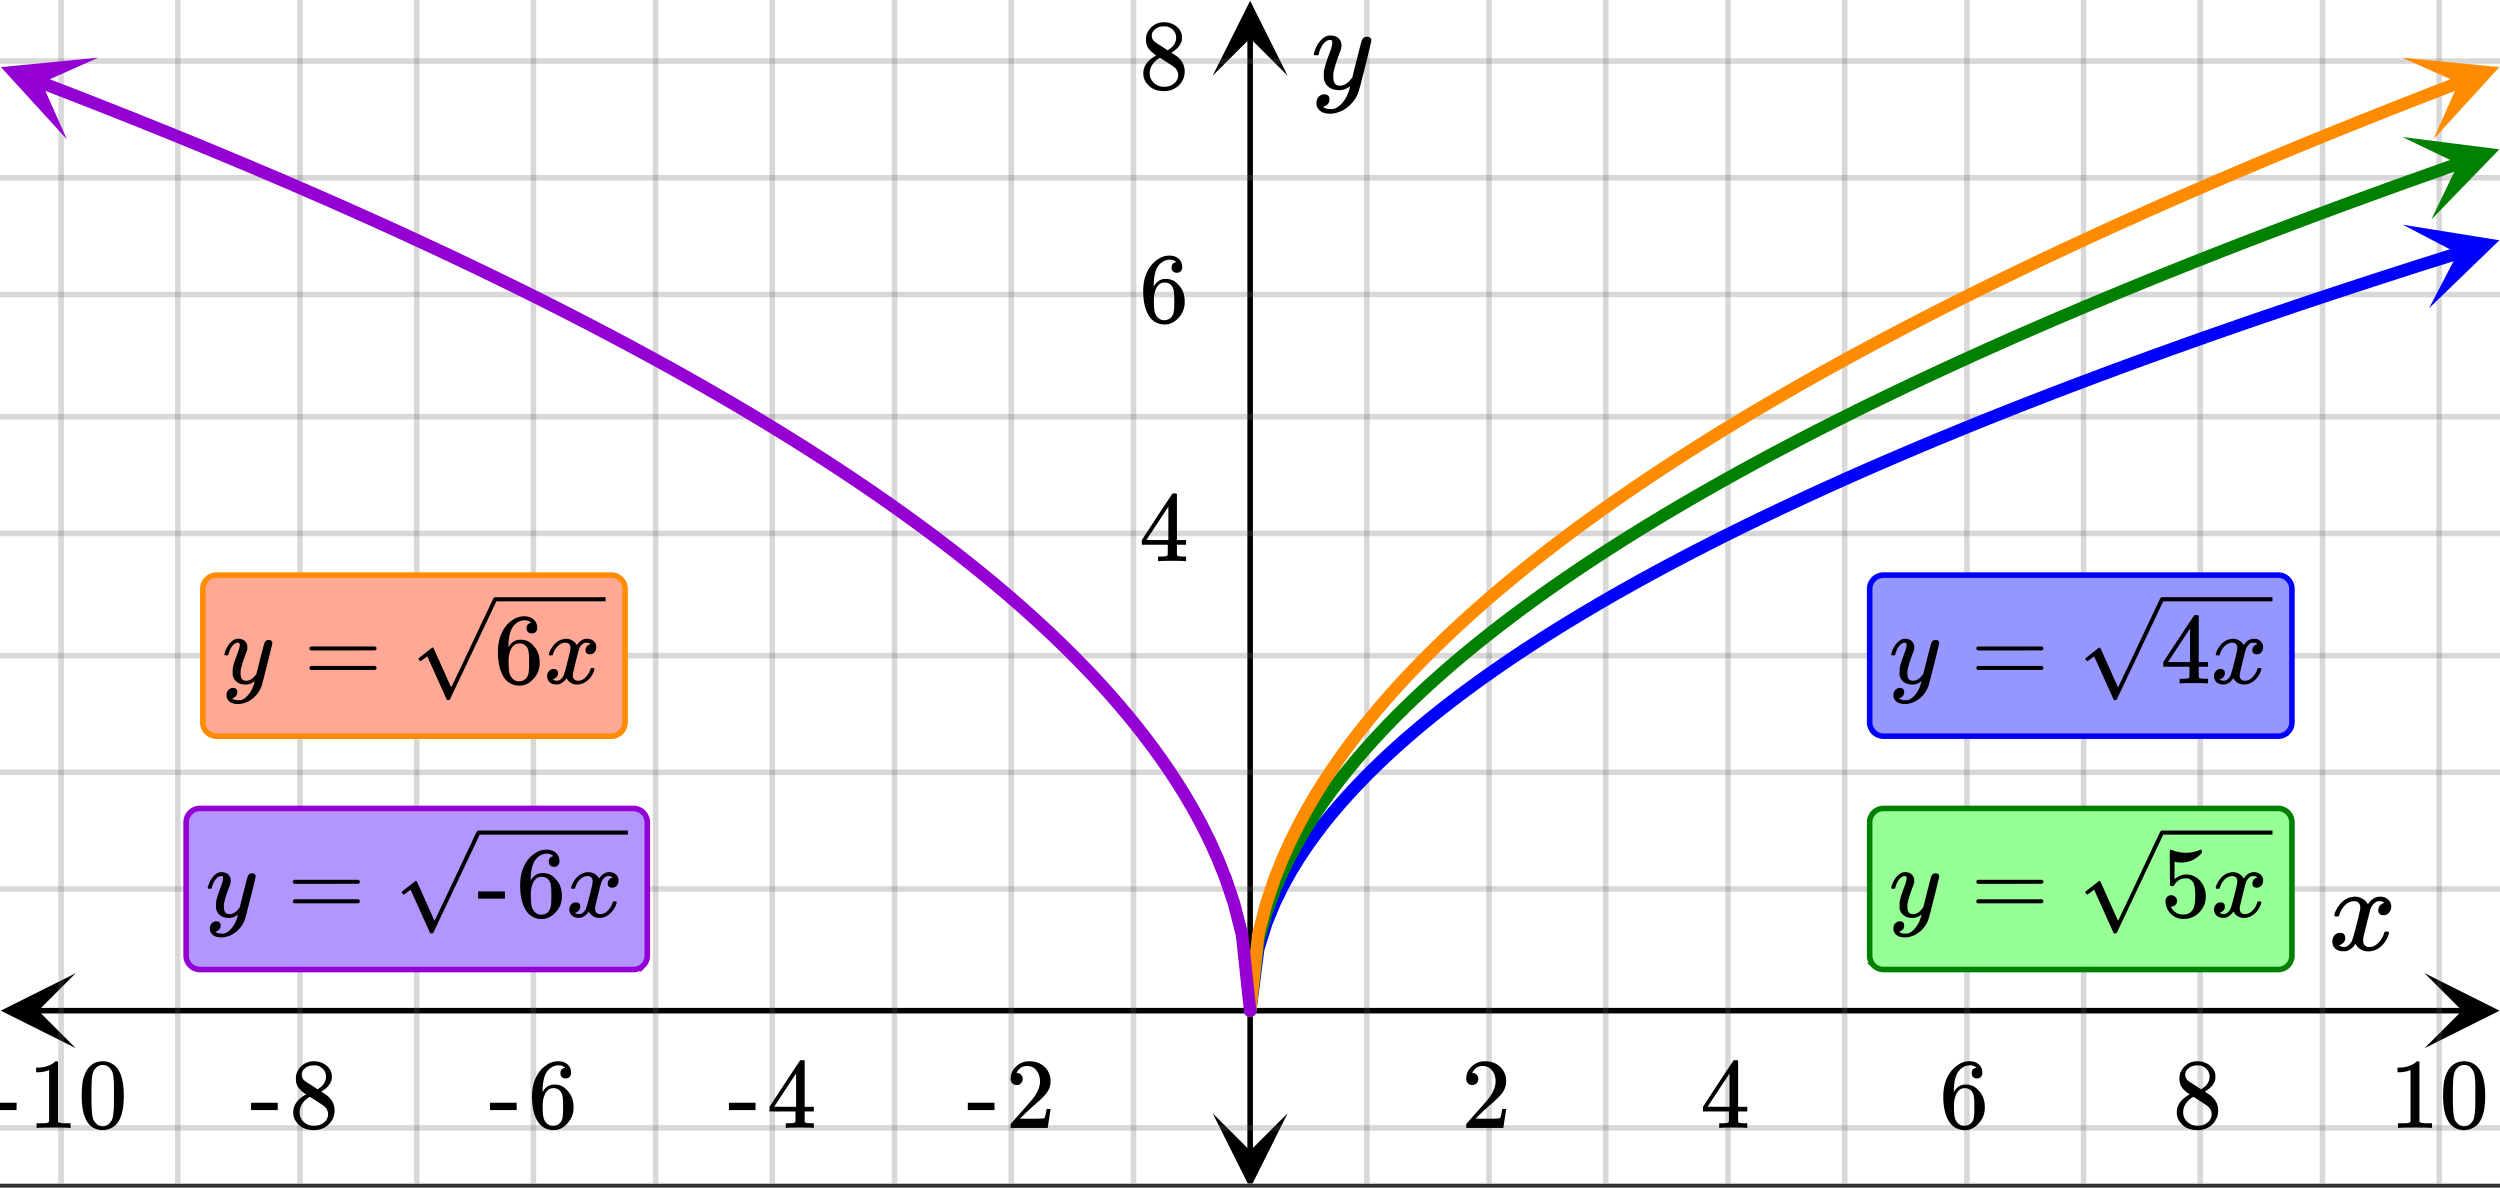 <svg xmlns="http://www.w3.org/2000/svg" xmlns:xlink="http://www.w3.org/1999/xlink" width="449.28" height="213.44" viewBox="0 0 336.96 160.08"><rect x="0" y="0" width="336.96" height="160.08" fill="#333333" stroke="none"/><defs><symbol overflow="visible" id="p"><path d="M.953-4.531c-.074-.063-.11-.125-.11-.188.04-.289.212-.664.516-1.125.508-.77 1.149-1.21 1.922-1.328.145-.02.258-.031.344-.031.375 0 .723.101 1.047.297.32.187.55.43.687.718a3.71 3.71 0 0 0 .266-.343c.406-.446.867-.672 1.39-.672.446 0 .805.133 1.079.39.281.25.422.56.422.922 0 .336-.102.618-.297.844a.916.916 0 0 1-.75.344c-.211 0-.383-.055-.516-.172a.636.636 0 0 1-.187-.469c0-.5.27-.843.812-1.031a.921.921 0 0 0-.172-.125c-.105-.063-.261-.094-.468-.094-.149 0-.25.012-.313.032-.418.18-.727.539-.922 1.078-.031.093-.187.703-.469 1.828-.28 1.125-.433 1.758-.453 1.89a2.74 2.74 0 0 0-.047.5c0 .262.07.47.22.625.155.149.359.22.609.22.457 0 .867-.192 1.234-.579.375-.383.625-.813.75-1.281.039-.114.078-.176.11-.188.03-.02.113-.031.25-.031.206 0 .312.047.312.14 0 .012-.012.07-.031.172-.188.68-.57 1.266-1.141 1.766-.512.399-1.047.594-1.61.594-.761 0-1.34-.336-1.734-1.016-.312.492-.715.813-1.203.969-.105.02-.246.031-.422.031C1.441.156.992-.062.734-.5a1.316 1.316 0 0 1-.156-.656c0-.32.094-.598.281-.828a.95.95 0 0 1 .75-.344c.47 0 .704.23.704.687 0 .399-.188.688-.563.875l-.094.047-.078.031a.123.123 0 0 1-.047.016l-.047.016c0 .031.082.086.25.156.125.055.266.078.422.078.383 0 .723-.242 1.016-.734.113-.196.32-.907.625-2.125.07-.25.144-.524.219-.828.07-.301.125-.536.156-.704.039-.164.066-.265.078-.296.063-.29.094-.5.094-.625 0-.27-.074-.477-.219-.625-.137-.157-.328-.235-.578-.235-.492 0-.918.188-1.281.563a3.171 3.171 0 0 0-.75 1.297c-.024.105-.047.168-.079.187-.023.012-.109.016-.265.016zm0 0"/></symbol><symbol overflow="visible" id="x"><path d="M7.531-7.031c.157 0 .285.043.39.125a.41.41 0 0 1 .173.343c0 .137-.266 1.278-.797 3.422-.531 2.137-.84 3.305-.922 3.516a4.073 4.073 0 0 1-.844 1.469 4.38 4.38 0 0 1-1.343 1.078c-.586.281-1.133.422-1.641.422-.824 0-1.387-.262-1.688-.781-.105-.157-.156-.376-.156-.657 0-.367.102-.652.313-.86.226-.21.468-.312.718-.312.477 0 .72.227.72.688 0 .394-.196.687-.579.875-.023.008-.047.02-.078.031-.031.02-.059.035-.078.047-.024.008-.043.016-.063.016l-.047.03c.032.063.145.13.344.204.176.063.352.094.531.094h.125c.188 0 .329-.012.422-.031.414-.118.805-.391 1.172-.829.375-.437.66-.96.86-1.562.113-.363.171-.578.171-.64 0-.009-.011-.005-.03.015a.546.546 0 0 0-.095.062c-.406.29-.855.438-1.343.438-.555 0-1.012-.133-1.375-.39-.356-.259-.586-.634-.688-1.126a4.332 4.332 0 0 1-.016-.5c0-.258.008-.46.032-.61.07-.456.32-1.253.75-2.39.238-.644.36-1.093.36-1.343A.756.756 0 0 0 2.78-6.5c-.031-.063-.094-.094-.187-.094h-.078c-.25 0-.493.117-.72.344-.355.355-.62.875-.796 1.563 0 .011-.008.03-.016.062a.22.22 0 0 1-.03.063l-.032.015C.91-4.535.89-4.53.859-4.53H.437c-.062-.063-.093-.11-.093-.14 0-.04.015-.118.047-.235.226-.758.57-1.352 1.03-1.782.364-.343.75-.515 1.157-.515.457 0 .82.125 1.094.375.27.25.406.594.406 1.031-.023.211-.039.324-.047.344 0 .074-.086.308-.25.703-.449 1.21-.715 2.094-.797 2.656a3.234 3.234 0 0 0-.015.375c0 .418.062.735.187.953.133.22.375.329.719.329.25 0 .484-.063.703-.188.227-.133.399-.266.516-.39.113-.126.258-.298.437-.516 0-.008.024-.117.078-.328.051-.22.13-.536.235-.954.101-.425.207-.832.312-1.218.407-1.625.63-2.477.672-2.563a.735.735 0 0 1 .703-.437zm0 0"/></symbol><symbol overflow="visible" id="q"><path d="M1.484-5.781c-.25 0-.449-.078-.593-.235a.872.872 0 0 1-.22-.609c0-.645.243-1.195.735-1.656a2.46 2.46 0 0 1 1.766-.703c.77 0 1.41.21 1.922.625.508.418.82.964.937 1.64.008.168.016.32.016.453 0 .524-.156 1.012-.469 1.47-.25.374-.758.89-1.516 1.546-.324.281-.777.695-1.359 1.234l-.781.766 1.016.016c1.414 0 2.164-.024 2.25-.079.039-.007.085-.101.14-.28.031-.095.094-.4.188-.923v-.03h.53v.03l-.374 2.47V0h-5v-.25c0-.188.008-.29.031-.313.008-.007.383-.437 1.125-1.28.977-1.095 1.61-1.813 1.89-2.157.602-.82.907-1.57.907-2.25 0-.594-.156-1.086-.469-1.484-.312-.407-.746-.61-1.297-.61-.523 0-.945.235-1.265.703-.024.032-.047.079-.078.141a.274.274 0 0 0-.047.078c0 .012.02.016.062.016a.68.68 0 0 1 .547.25.801.801 0 0 1 .219.562c0 .23-.078.422-.235.578a.76.76 0 0 1-.578.235zm0 0"/></symbol><symbol overflow="visible" id="r"><path d="M6.234 0c-.125-.031-.71-.047-1.75-.047-1.074 0-1.671.016-1.796.047h-.126v-.625h.422c.383-.008.618-.031.704-.063a.286.286 0 0 0 .171-.14c.008-.008.016-.25.016-.719v-.672h-3.5v-.625l2.031-3.11A431.58 431.58 0 0 1 4.5-9.108c.02-.008.113-.016.281-.016h.25l.078.078v6.203h1.235v.625H5.109V-.89a.25.25 0 0 0 .079.157c.07.062.328.101.765.109h.39V0zm-2.28-2.844v-4.5L1-2.859l1.469.015zm0 0"/></symbol><symbol overflow="visible" id="s"><path d="M5.031-8.11c-.199-.195-.48-.304-.843-.328-.625 0-1.153.274-1.579.813-.418.586-.625 1.492-.625 2.719L2-4.86l.11-.172c.363-.54.859-.813 1.484-.813.414 0 .781.09 1.094.266a2.6 2.6 0 0 1 .64.547c.219.242.395.492.531.75.196.449.297.933.297 1.453v.234c0 .211-.027.403-.078.578-.105.532-.383 1.032-.828 1.5-.387.407-.82.66-1.297.766a2.688 2.688 0 0 1-.547.047c-.168 0-.32-.016-.453-.047-.668-.125-1.2-.484-1.594-1.078C.83-1.66.563-2.79.563-4.218c0-.97.171-1.817.515-2.548.344-.726.82-1.296 1.438-1.703a2.62 2.62 0 0 1 1.562-.515c.531 0 .953.14 1.266.421.32.282.484.665.484 1.141 0 .23-.07.414-.203.547-.125.137-.297.203-.516.203-.218 0-.398-.062-.53-.187-.126-.125-.188-.301-.188-.532 0-.406.21-.644.64-.718zm-.593 3.235a1.18 1.18 0 0 0-.97-.484c-.335 0-.605.105-.812.312C2.22-4.597 2-3.883 2-2.907c0 .794.05 1.345.156 1.657.094.273.242.5.453.688.22.187.477.28.782.28.457 0 .804-.171 1.046-.515.133-.187.22-.41.25-.672.04-.258.063-.64.063-1.14v-.422c0-.508-.023-.895-.063-1.156a1.566 1.566 0 0 0-.25-.688zm0 0"/></symbol><symbol overflow="visible" id="t"><path d="M2.313-4.516c-.438-.289-.778-.593-1.016-.906-.242-.312-.36-.723-.36-1.234 0-.383.07-.707.22-.969.195-.406.488-.734.874-.984.383-.25.82-.375 1.313-.375.613 0 1.144.164 1.594.484.445.324.722.734.828 1.234.007.055.015.164.015.329 0 .199-.008.328-.015.39-.137.594-.547 1.11-1.235 1.547l-.156.11c.5.343.758.523.781.53.664.544 1 1.215 1 2.016 0 .73-.265 1.356-.797 1.875-.53.508-1.199.766-2 .766C2.254.297 1.441-.11.922-.922c-.23-.32-.344-.71-.344-1.172 0-.976.578-1.785 1.735-2.422zM5-6.922c0-.383-.125-.71-.375-.984a1.69 1.69 0 0 0-.922-.516h-.437c-.48 0-.883.164-1.204.485-.23.21-.343.453-.343.734 0 .387.164.695.5.922.039.043.328.23.86.562l.78.516c.008-.008.067-.047.172-.11a2.95 2.95 0 0 0 .25-.187C4.758-5.883 5-6.36 5-6.922zM1.437-2.109c0 .523.192.96.579 1.312a2.01 2.01 0 0 0 1.359.516c.363 0 .695-.07 1-.219.3-.156.531-.36.688-.61.144-.226.218-.472.218-.734 0-.383-.156-.726-.468-1.031-.075-.07-.45-.328-1.125-.766l-.407-.265C3.133-4 3.02-4.07 2.937-4.125l-.109-.063-.156.079c-.563.367-.938.812-1.125 1.343-.074.243-.11.461-.11.657zm0 0"/></symbol><symbol overflow="visible" id="u"><path d="M5.61 0c-.157-.031-.872-.047-2.141-.047C2.207-.047 1.5-.03 1.344 0h-.157v-.625h.344c.52 0 .86-.008 1.016-.031.07-.008.18-.067.328-.172v-6.969c-.023 0-.059.016-.11.047a4.134 4.134 0 0 1-1.39.25h-.25v-.625h.25c.758-.02 1.39-.188 1.89-.5a2.46 2.46 0 0 0 .422-.313c.008-.03.063-.046.157-.046a.36.36 0 0 1 .234.078v8.078c.133.137.43.203.89.203h.798V0zm0 0"/></symbol><symbol overflow="visible" id="v"><path d="M1.297-7.89c.5-.727 1.187-1.094 2.062-1.094.657 0 1.227.226 1.72.671.25.243.456.547.624.922.332.75.5 1.778.5 3.079 0 1.398-.195 2.46-.578 3.187-.25.523-.621.902-1.11 1.14a2.534 2.534 0 0 1-1.14.282c-1.031 0-1.79-.473-2.266-1.422-.386-.727-.578-1.79-.578-3.188 0-.832.051-1.519.156-2.062a4.48 4.48 0 0 1 .61-1.516zm3.031-.157a1.24 1.24 0 0 0-.953-.437c-.375 0-.7.148-.969.437-.199.211-.336.465-.406.766-.074.293-.121.797-.14 1.515 0 .063-.008.246-.016.547v.735c0 .855.008 1.453.031 1.796.031.637.082 1.09.156 1.36.07.273.207.508.406.703.25.273.563.406.938.406.363 0 .664-.133.906-.406.196-.195.332-.43.407-.703.07-.27.128-.723.171-1.36.008-.343.016-.94.016-1.796v-.735-.547c-.023-.718-.07-1.222-.14-1.515-.075-.301-.212-.555-.407-.766zm0 0"/></symbol><symbol overflow="visible" id="w"><path d="M.14-2.406v-.985h3.594v.985zm0 0"/></symbol><symbol overflow="visible" id="y"><path d="M6.281-5.86c.125 0 .235.04.328.11.094.063.141.156.141.281 0 .117-.227 1.063-.672 2.844C5.628-.844 5.375.133 5.312.313c-.148.445-.382.859-.703 1.234a3.82 3.82 0 0 1-1.109.89c-.492.227-.95.344-1.375.344-.688 0-1.156-.215-1.406-.64-.094-.137-.14-.32-.14-.547 0-.313.085-.555.265-.719.187-.18.383-.266.594-.266.394 0 .593.192.593.579 0 .332-.156.578-.469.734-.023.008-.046.02-.078.031a.311.311 0 0 0-.062.031C1.41 1.992 1.398 2 1.39 2l-.047.016c.031.05.125.109.281.171.145.051.29.079.438.079h.109c.156 0 .273-.008.36-.016.343-.105.663-.34.968-.703.313-.367.55-.797.719-1.297.093-.3.14-.477.14-.531 0-.008-.011-.008-.03 0L4.25-.22c-.336.25-.703.375-1.11.375-.46 0-.84-.11-1.14-.328-.305-.219-.5-.531-.594-.937v-.422c0-.219.004-.383.016-.5.062-.395.27-1.063.625-2 .207-.54.312-.914.312-1.125 0-.125-.015-.207-.046-.25-.024-.051-.075-.078-.157-.078h-.062c-.211 0-.406.093-.594.28-.293.294-.516.727-.672 1.298 0 .011-.008.031-.015.062-.012.024-.024.031-.032.031l-.015.016c0 .012-.016.016-.047.016h-.36c-.054-.051-.078-.086-.078-.11a.97.97 0 0 1 .047-.203c.188-.633.473-1.129.86-1.484.3-.29.617-.438.953-.438.382 0 .687.106.906.313.226.21.344.5.344.875-.012.18-.024.273-.032.281 0 .063-.07.262-.203.594-.375 1-.601 1.742-.672 2.219a2.19 2.19 0 0 0-.015.312c0 .344.05.61.156.797.113.18.316.266.61.266.206 0 .406-.051.593-.157a1.84 1.84 0 0 0 .422-.328c.094-.101.21-.25.36-.437 0-.008.019-.102.062-.282.05-.175.117-.437.203-.78.082-.352.164-.692.25-1.016.344-1.352.535-2.063.578-2.125a.589.589 0 0 1 .578-.375zm0 0"/></symbol><symbol overflow="visible" id="B"><path d="M.781-3.781c-.054-.051-.078-.098-.078-.14.04-.25.18-.563.422-.938.426-.645.96-1.02 1.61-1.125.124-.02.218-.032.28-.032.32 0 .614.086.876.25.27.168.46.371.578.61.125-.157.195-.25.218-.282.333-.382.72-.578 1.157-.578.375 0 .676.11.906.329.227.21.344.468.344.78 0 .282-.078.516-.235.704-.156.187-.37.281-.64.281a.64.64 0 0 1-.422-.14.521.521 0 0 1-.156-.391c0-.414.226-.703.687-.86a.729.729 0 0 0-.156-.093.834.834 0 0 0-.39-.078 1.86 1.86 0 0 0-.266.015c-.344.149-.602.45-.766.907a90.177 90.177 0 0 0-.766 3.093 1.827 1.827 0 0 0-.046.407c0 .218.062.39.187.515a.722.722 0 0 0 .516.188c.375 0 .71-.157 1.015-.47.313-.32.524-.679.64-1.077.02-.082.048-.13.079-.14.031-.02.102-.032.219-.032.164 0 .25.039.25.11 0 .011-.008.058-.016.14-.156.562-.476 1.055-.953 1.469-.43.343-.875.515-1.344.515-.636 0-1.12-.285-1.453-.86-.262.407-.594.68-1 .813-.086.02-.203.032-.36.032C1.196.14.829-.047.61-.422a1.036 1.036 0 0 1-.14-.547c0-.27.082-.5.25-.687a.798.798 0 0 1 .625-.282c.394 0 .593.188.593.563 0 .336-.164.578-.484.734-.023.012-.047.028-.078.047-.023.012-.043.024-.063.031h-.03l-.048.016c0 .031.067.074.204.125.113.043.234.063.359.063.32 0 .601-.204.844-.61.093-.156.27-.742.53-1.765l.173-.688c.062-.258.11-.457.14-.594.032-.132.051-.21.063-.234.039-.25.062-.426.062-.531 0-.219-.058-.39-.171-.516-.118-.125-.278-.187-.485-.187-.406 0-.762.156-1.062.468a2.474 2.474 0 0 0-.625 1.079c-.024.085-.043.132-.063.14a.752.752 0 0 1-.219.016zm0 0"/></symbol><symbol overflow="visible" id="z"><path d="M.766-4.719c0-.113.062-.203.187-.265H9.61c.133.062.204.152.204.265 0 .106-.063.196-.188.266l-4.328.016H.984C.836-4.489.766-4.582.766-4.72zm0 2.64c0-.132.07-.226.218-.28h8.641c.008.011.031.03.063.062.03.024.05.04.062.047.02.012.035.031.047.063.008.03.015.07.015.109 0 .117-.07.203-.203.265H.953C.828-1.875.766-1.96.766-2.078zm0 0"/></symbol><symbol overflow="visible" id="A"><path d="M6.281 0c-.125-.031-.71-.047-1.75-.047-1.093 0-1.703.016-1.828.047h-.125v-.625H3c.395-.008.633-.031.719-.063a.286.286 0 0 0 .172-.14c.007-.02.015-.266.015-.735v-.687H.375v-.625l2.063-3.14C3.82-8.11 4.522-9.16 4.546-9.173c.008-.02.101-.031.281-.031h.25l.078.078v6.25h1.25v.625h-1.25v1.359a.25.25 0 0 0 .078.157c.07.062.332.101.782.109h.39V0zM3.984-2.875v-4.531L1-2.875zm0 0"/></symbol><symbol overflow="visible" id="D"><path d="M1.453-2.906A.72.72 0 0 1 2-2.672a.72.72 0 0 1 .234.547c0 .21-.078.387-.234.531a.73.73 0 0 1-.516.219h-.093l.03.063c.134.292.345.539.626.734.281.187.613.281 1 .281.644 0 1.11-.27 1.39-.812.165-.344.25-.926.25-1.75 0-.926-.12-1.555-.359-1.891-.242-.29-.531-.438-.875-.438-.71 0-1.246.31-1.61.922a.312.312 0 0 1-.093.125.761.761 0 0 1-.203.016c-.156 0-.242-.031-.25-.094-.024-.031-.031-.82-.031-2.375 0-.27-.008-.586-.016-.953v-.719c0-.507.023-.765.078-.765.02-.008.04-.016.063-.016l.234.078c.594.23 1.195.344 1.813.344.644 0 1.257-.125 1.843-.375a.47.47 0 0 1 .188-.047c.07 0 .11.078.11.235v.187c-.743.875-1.673 1.313-2.798 1.313-.281 0-.531-.024-.75-.079l-.14-.03v2.343c.52-.414 1.05-.625 1.593-.625.164 0 .348.023.547.062.614.157 1.114.5 1.5 1.032.383.53.578 1.156.578 1.875 0 .824-.293 1.539-.875 2.14-.574.594-1.28.89-2.125.89-.574 0-1.058-.155-1.453-.468a1.783 1.783 0 0 1-.453-.453C.93-.945.758-1.348.687-1.828c0-.031-.007-.07-.015-.125v-.14c0-.25.07-.446.219-.595a.762.762 0 0 1 .562-.218zm0 0"/></symbol><symbol overflow="visible" id="F"><path d="M5.078-8.172c-.21-.195-.492-.312-.844-.344-.636 0-1.168.278-1.593.829C2.21-7.103 2-6.191 2-4.954l.016.062.109-.187c.363-.54.863-.813 1.5-.813.414 0 .785.09 1.11.266a2.6 2.6 0 0 1 .64.547c.219.242.395.496.531.766.196.449.297.933.297 1.453v.25c0 .21-.027.402-.078.578-.105.543-.387 1.047-.844 1.515-.386.407-.82.66-1.297.766a2.688 2.688 0 0 1-.546.047c-.168 0-.32-.012-.454-.031-.68-.137-1.214-.5-1.609-1.094C.844-1.672.578-2.813.578-4.25c0-.977.172-1.832.516-2.563.343-.738.82-1.312 1.437-1.718a2.712 2.712 0 0 1 1.594-.516c.52 0 .941.14 1.266.422.32.281.484.668.484 1.156 0 .219-.07.399-.203.532-.125.136-.297.203-.516.203-.218 0-.398-.063-.531-.188-.125-.125-.188-.3-.188-.531 0-.406.211-.645.641-.719zm-.61 3.266a1.18 1.18 0 0 0-.968-.485c-.344 0-.621.106-.828.313-.438.437-.656 1.152-.656 2.14 0 .813.05 1.372.156 1.672.094.274.25.508.469.704.218.187.472.28.765.28.469 0 .82-.171 1.063-.515a1.53 1.53 0 0 0 .25-.687c.039-.258.062-.641.062-1.141v-.438c0-.507-.023-.894-.062-1.156-.032-.27-.117-.5-.25-.687zm0 0"/></symbol><symbol overflow="visible" id="H"><path d="M.156-2.438v-.984h3.61v.985zm0 0"/></symbol><clipPath id="a"><path d="M0 0h336.96v159.512H0zm0 0"/></clipPath><clipPath id="b"><path d="M.102 131.168H11V142H.102zm0 0"/></clipPath><clipPath id="c"><path d="M326.79 131.168h10.17V142h-10.17zm0 0"/></clipPath><clipPath id="d"><path d="M7 0h323v159.512H7zm0 0"/></clipPath><clipPath id="e"><path d="M163.445 150H174v9.512h-10.555zm0 0"/></clipPath><clipPath id="f"><path d="M163.445 0H174v10.21h-10.555zm0 0"/></clipPath><clipPath id="g"><path d="M0 7h336.96v146H0zm0 0"/></clipPath><clipPath id="h"><path d="M323 30h13.96v12H323zm0 0"/></clipPath><clipPath id="i"><path d="M323.86 30.29l25.32-7.954 7.949 25.32-25.32 7.953zm0 0"/></clipPath><clipPath id="j"><path d="M323 18h13.96v12H323zm0 0"/></clipPath><clipPath id="k"><path d="M323.797 18.465l25.039-8.79 8.793 25.044-25.043 8.789zm0 0"/></clipPath><clipPath id="l"><path d="M323 7h13.96v12H323zm0 0"/></clipPath><clipPath id="m"><path d="M323.754 7.773l24.77-9.523 9.523 24.77-24.77 9.523zm0 0"/></clipPath><clipPath id="n"><path d="M0 7h14v12H0zm0 0"/></clipPath><clipPath id="o"><path d="M2.238 3.54l24.77 9.523-9.524 24.769-24.77-9.523zm0 0"/></clipPath><clipPath id="C"><path d="M281 80h25.297v14.36H281zm0 0"/></clipPath><clipPath id="E"><path d="M281 111h25.297v14.813H281zm0 0"/></clipPath><clipPath id="G"><path d="M56 80h25.629v14.36H56zm0 0"/></clipPath><clipPath id="I"><path d="M54 111h30.625v14.813H54zm0 0"/></clipPath></defs><g clip-path="url(#a)" fill="#fff"><path d="M0 0h337v160.262H0zm0 0"/><path d="M0 0h337v160.262H0zm0 0"/></g><path d="M5.055 136.223h326.89" fill="none" stroke="#000" stroke-width=".749"/><g clip-path="url(#b)"><path d="M10.21 131.168L.103 136.223l10.109 5.054-5.055-5.054zm0 0"/></g><g clip-path="url(#c)"><path d="M326.79 131.168l10.108 5.055-10.109 5.054 5.055-5.054zm0 0"/></g><g clip-path="url(#d)"><path d="M184.227 0v160.262M200.703 0v160.262M216.43 0v160.262M232.906 0v160.262M248.633 0v160.262M265.106 0v160.262M280.832 0v160.262M296.56 0v160.262M313.035 0v160.262M328.762 0v160.262M152.773 0v160.262M136.297 0v160.262M120.57 0v160.262M104.094 0v160.262M88.367 0v160.262M71.895 0v160.262M56.168 0v160.262M40.441 0v160.262M23.965 0v160.262M8.238 0v160.262" fill="none" stroke-linecap="round" stroke-linejoin="round" stroke="#666" stroke-opacity=".251" stroke-width=".749"/></g><path d="M168.5 155.207V5.055" fill="none" stroke="#000" stroke-width=".749"/><g clip-path="url(#e)"><path d="M163.445 150.05l5.055 10.11 5.055-10.11-5.055 5.055zm0 0"/></g><g clip-path="url(#f)"><path d="M163.445 10.21L168.5.103l5.055 10.109-5.055-5.055zm0 0"/></g><g clip-path="url(#g)"><path d="M0 119.82h337M0 104.094h337M0 88.367h337M0 71.895h337M0 56.168h337M0 39.691h337M0 23.965h337M0 8.238h337M0 152.023h337" fill="none" stroke-linecap="round" stroke-linejoin="round" stroke="#666" stroke-opacity=".251" stroke-width=".749"/></g><path d="M168.5 136.223l1.094-8.364 1.094-3.464 1.09-2.66 1.093-2.243 1.094-1.972 1.094-1.79 1.093-1.64 1.094-1.527 1.09-1.434 1.094-1.36 1.093-1.289 1.094-1.234 1.094-1.183 1.094-1.141 1.09-1.098 1.093-1.062 1.094-1.032 1.094-1 1.094-.972 1.09-.945 1.093-.926 1.094-.899 1.094-.883 1.093-.863 1.094-.844 1.09-.828 1.094-.812 1.094-.801 1.093-.781 1.094-.77 1.094-.758 1.09-.746 1.093-.734 1.094-.723 1.094-.71 1.094-.704 1.09-.691 1.093-.684 1.094-.676 1.094-.664 1.093-.656 1.094-.648 1.09-.645 1.094-.633 1.094-.629 1.093-.617 1.094-.613 1.09-.61 2.187-1.195 1.094-.586 1.094-.582 1.094-.578 1.09-.574 1.093-.566 2.188-1.118 1.093-.55 1.094-.547 1.09-.543 1.094-.54 2.187-1.062 1.094-.523 1.09-.52 1.094-.52 1.093-.511 2.188-1.016 1.094-.5 1.09-.5 2.187-.984 1.094-.488 1.094-.485 1.093-.48 1.09-.477 1.094-.476 1.094-.473 1.093-.469 1.094-.464 1.09-.465 1.094-.461 2.187-.914 2.188-.899 1.09-.449 1.093-.445 2.188-.883 1.094-.434 1.093-.437 1.09-.434 1.094-.43 3.281-1.277 1.09-.422 2.187-.836 2.188-.828 1.094-.41 1.09-.41 2.187-.813 2.188-.804 1.09-.399 1.093-.398 3.281-1.184 1.094-.39 1.09-.391 2.188-.773 2.187-.766 1.094-.379 1.09-.383 1.093-.375 1.094-.379 1.094-.375 1.094-.37 1.09-.372 2.187-.742 1.094-.367 1.093-.364 1.094-.367 1.09-.363 1.094-.363 3.281-1.078 1.094-.356 1.09-.355 1.093-.352 1.094-.355 2.188-.703 1.09-.348 2.187-.695 3.281-1.032" fill="none" stroke-width="1.685" stroke-linecap="round" stroke-linejoin="round" stroke="#00f"/><g clip-path="url(#h)"><g clip-path="url(#i)"><path d="M323.86 30.29l13.019 2.093-9.484 9.16 3.859-7.395zm0 0" fill="#00f"/></g></g><path d="M168.5 136.223l1.094-9.356 1.094-3.875 1.093-2.972 1.094-2.504 1.094-2.211 1.094-1.996 1.09-1.836 1.093-1.707 1.094-1.606 1.094-1.52 1.093-1.44 1.094-1.38 1.094-1.324 1.094-1.273 1.093-1.23 1.094-1.188 1.094-1.153 1.094-1.117 1.093-1.086 1.094-1.058 1.09-1.036 1.094-1.007 1.093-.989 1.094-.964 1.094-.942 1.094-.93 1.093-.906 1.094-.894 1.094-.875 1.094-.86 1.093-.847 1.094-.832 1.094-.825 1.094-.804 1.09-.797 1.093-.785 1.094-.774 1.094-.765 1.094-.754 1.093-.742 1.094-.739 1.094-.722 1.094-.72 1.093-.71 1.094-.7 1.094-.695 1.094-.683 1.09-.68 1.093-.672 1.094-.664 1.094-.66 2.187-1.297 2.188-1.273 2.187-1.25 1.094-.618 1.094-.609 1.093-.605 1.094-.602 1.09-.598 2.188-1.18 1.093-.581 1.094-.578 2.188-1.141 1.093-.566 1.094-.563 2.188-1.11 2.187-1.093 1.09-.543 1.094-.54 3.28-1.593 1.095-.523 2.187-1.04 1.094-.515 1.094-.512 2.187-1.015 2.188-1 1.09-.5 2.187-.985 2.187-.976 1.094-.485 1.094-.48 2.187-.953 2.188-.946 1.094-.468 2.187-.93 1.09-.465 3.281-1.37 1.094-.454 3.281-1.348 1.094-.445 2.188-.883 2.187-.875 1.09-.437 1.094-.434 3.28-1.289 1.095-.426 1.093-.422 1.094-.425 1.094-.418 1.094-.422 1.093-.414 1.094-.418 2.188-.828 1.09-.41 1.093-.41 3.281-1.22 2.188-.804 4.375-1.594 1.094-.394 1.093-.391 1.09-.395 1.094-.386 1.094-.391 3.281-1.16 1.094-.383" fill="none" stroke-width="1.685" stroke-linecap="round" stroke-linejoin="round" stroke="green"/><g clip-path="url(#j)"><g clip-path="url(#k)"><path d="M323.797 18.465l13.082 1.66-9.176 9.469 3.613-7.516zm0 0" fill="green"/></g></g><path d="M168.5 136.223l1.094-10.25 1.094-4.243 1.093-3.257 1.094-2.746 1.094-2.422 1.094-2.188 1.093-2.012 1.094-1.87 1.094-1.758 1.094-1.664 1.093-1.583 1.094-1.511 1.094-1.45 1.094-1.394 1.093-1.348 1.094-1.3 1.094-1.262 1.094-1.227 1.097-1.191 1.094-1.16 1.094-1.13 1.093-1.105 1.094-1.082 1.094-1.058 1.094-1.035 1.093-1.012 1.094-.996 1.094-.977 1.094-.96 1.093-.946 1.094-.926 1.094-.914 1.094-.898 1.093-.887 1.094-.871 1.094-.86 1.094-.851 1.093-.836 1.094-.824 1.094-.817 1.094-.804 1.093-.797 1.094-.785 1.094-.778 1.094-.77 1.093-.757 1.094-.75 1.094-.746 1.094-.735 1.093-.73 1.094-.719 1.094-.715 1.094-.707 1.093-.699 1.094-.695 1.098-.688 1.094-.683 1.093-.676 1.094-.668 1.094-.664 1.094-.66 1.093-.653 1.094-.648 1.094-.645 1.094-.636 1.093-.633 1.094-.629 1.094-.625 2.187-1.234 1.094-.61 1.094-.605 1.094-.602 1.093-.597 1.094-.594 1.094-.59 1.094-.586 1.093-.582 1.094-.578 2.188-1.149 1.093-.566 2.188-1.125 1.094-.559 1.093-.554 1.094-.551 1.094-.547 2.187-1.086 1.094-.539 1.094-.535 1.098-.531 1.093-.532 1.094-.527 2.188-1.047 1.093-.52 1.094-.515 2.188-1.023 2.187-1.016 1.094-.504 2.187-1 2.188-.992 1.094-.492 2.187-.977 2.188-.969 1.093-.48 1.094-.477 1.094-.48 3.281-1.418 1.094-.469 3.281-1.394 1.094-.461 3.281-1.371 1.094-.453 1.097-.454 2.188-.898 3.281-1.336 2.188-.883 2.187-.875 1.094-.433 1.094-.438 4.375-1.719 2.187-.851 3.281-1.266" fill="none" stroke-width="1.685" stroke-linecap="round" stroke-linejoin="round" stroke="#ff8c00"/><g clip-path="url(#l)"><g clip-path="url(#m)"><path d="M323.754 7.773l13.125 1.27-8.895 9.738 3.391-7.62zm0 0" fill="#ff8c00"/></g></g><path d="M5.516 11.117l3.28 1.266 2.188.851 4.375 1.72 1.094.437 1.094.433 2.187.875 2.188.883 3.281 1.336 2.188.898 1.097.454 1.094.453 3.281 1.37 1.094.462 3.281 1.394 1.094.469 3.281 1.418 1.094.48 1.094.477 1.094.48 2.187.97 2.188.976 1.093.492 2.188.992 2.187 1 1.094.504 2.188 1.016 2.187 1.023 1.094.516 1.094.52 2.187 1.046 1.094.527 1.094.532 1.097.531 1.094.535 1.094.54 2.187 1.085 1.094.547 1.094.55 1.093.555 1.094.56 2.188 1.124 1.093.566 2.188 1.149 1.094.578 1.093.582 1.094.586 1.094.59 1.094.594 1.093.597 1.094.602 1.094.605 1.094.61 2.187 1.234 1.094.625 1.094.629 1.093.633 1.094.636 1.094.645 1.094.648 1.093.653 1.094.66 1.094.664 1.094.668 1.093.676 1.094.683 1.098.688 1.094.695 1.093.7 1.094.706 1.094.715 1.094.719 1.093.73 1.094.735 1.094.746 1.094.75 1.093.758 1.094.77 1.094.777 1.094.785 1.093.797 1.094.804 1.094.817 1.094.824 1.093.836 1.094.851 1.094.86 1.094.871 1.093.887 1.094.898 1.094.914 1.094.926 1.093.945 1.094.961 1.094.977 1.094.996 1.093 1.012 1.094 1.035 1.094 1.058 1.094 1.082 1.093 1.106 1.094 1.129 1.094 1.16 1.098 1.191 1.093 1.227L151 95.227l1.094 1.3 1.094 1.348 1.093 1.395 1.094 1.449 1.094 1.511 1.094 1.583 1.093 1.664 1.094 1.757 1.094 1.871 1.094 2.012 1.093 2.188 1.094 2.422 1.094 2.746 1.094 3.257 1.093 4.243 1.094 10.25" fill="none" stroke-width="1.685" stroke-linecap="round" stroke-linejoin="round" stroke="#9400d3"/><g clip-path="url(#n)"><g clip-path="url(#o)"><path d="M13.246 7.773L.121 9.043l8.895 9.738-3.391-7.62zm0 0" fill="#9400d3"/></g></g><use xlink:href="#p" x="313.784" y="128.06"/><use xlink:href="#q" x="196.958" y="152.024"/><use xlink:href="#r" x="229.16" y="152.024"/><use xlink:href="#s" x="261.362" y="152.024"/><use xlink:href="#t" x="292.816" y="152.024"/><use xlink:href="#u" x="322.022" y="152.024"/><use xlink:href="#v" x="328.762" y="152.024"/><use xlink:href="#w" x="130.307" y="152.024"/><use xlink:href="#q" x="135.549" y="152.024"/><use xlink:href="#w" x="98.104" y="152.024"/><use xlink:href="#r" x="103.347" y="152.024"/><use xlink:href="#w" x="65.902" y="152.024"/><use xlink:href="#s" x="71.144" y="152.024"/><use xlink:href="#w" x="33.7" y="152.024"/><use xlink:href="#t" x="38.942" y="152.024"/><use xlink:href="#w" x="-1.498" y="152.024"/><use xlink:href="#u" x="3.744" y="152.024"/><use xlink:href="#v" x="10.484" y="152.024"/><use xlink:href="#x" x="176.738" y="11.982"/><use xlink:href="#r" x="153.522" y="75.638"/><use xlink:href="#s" x="153.522" y="43.436"/><use xlink:href="#t" x="153.522" y="11.982"/><path d="M252 97.355V79.383c0-.25.047-.488.145-.719.093-.226.23-.43.406-.605.176-.176.375-.313.605-.407.23-.093.469-.14.719-.14h53.168c.25 0 .488.047.719.14.23.094.43.23.605.407a1.889 1.889 0 0 1 .55 1.324l.001 17.972c0 .25-.05.489-.145.715-.093.23-.23.434-.406.61a1.816 1.816 0 0 1-.605.406c-.23.094-.469.14-.719.14h-53.168c-.25 0-.488-.046-.719-.14-.23-.094-.43-.23-.605-.406a1.832 1.832 0 0 1-.406-.61 1.785 1.785 0 0 1-.145-.715zm0 0" fill="#9696ff" stroke="#00f" stroke-width=".749"/><use xlink:href="#y" x="254.622" y="92.113"/><use xlink:href="#z" x="265.61" y="92.113"/><use xlink:href="#A" x="291.201" y="92.113"/><use xlink:href="#B" x="297.941" y="92.113"/><g clip-path="url(#C)"><path d="M281.375 89.117c-.035 0-.098-.035-.184-.11-.078-.073-.128-.14-.128-.195 0-.027.003-.046.015-.054.016-.04.32-.29.914-.75.602-.461.895-.695.906-.707.016-.02.04-.028.067-.028.062 0 .117.047.164.137l2.348 5.242c.011 0 .48-.984 1.414-2.953.933-1.969 1.867-3.953 2.804-5.949.938-1.996 1.422-3.02 1.45-3.063.07-.128.164-.195.27-.195H5714.73v.555H291.57l-3.062 6.476-3.192 6.739c-.039.066-.125.097-.257.097-.082 0-.137-.011-.164-.039-.028-.03-2.637-5.855-2.637-5.855l-.883.652zm10.04-8.625h5434.644v.555H291.414zm0 0"/></g><path d="M252 128.809v-17.973c0-.25.047-.488.145-.719.093-.226.23-.43.406-.605.176-.176.375-.313.605-.407.23-.093.469-.14.719-.14h53.168c.25 0 .488.047.719.14.23.094.43.231.605.407a1.889 1.889 0 0 1 .55 1.324l.001 17.973c0 .25-.05.488-.145.714-.093.23-.23.434-.406.61a1.816 1.816 0 0 1-.605.406c-.23.094-.469.14-.719.14h-53.168c-.25 0-.488-.046-.719-.14-.23-.094-.43-.23-.605-.406a1.832 1.832 0 0 1-.406-.61 1.785 1.785 0 0 1-.145-.714zm0 0" fill="#96ff96" stroke="green" stroke-width=".749"/><use xlink:href="#y" x="254.622" y="123.567"/><use xlink:href="#z" x="265.61" y="123.567"/><use xlink:href="#D" x="291.201" y="123.567"/><use xlink:href="#B" x="297.941" y="123.567"/><g clip-path="url(#E)"><path d="M281.375 120.57c-.035 0-.098-.035-.184-.11-.078-.073-.128-.14-.128-.194 0-.028.003-.047.015-.055.016-.04.32-.29.914-.75.602-.461.895-.695.906-.707a.094.094 0 0 1 .067-.027c.062 0 .117.046.164.14.043.09 2.348 5.242 2.348 5.242.011 0 .48-.988 1.414-2.957.933-1.968 1.867-3.953 2.804-5.949.938-1.996 1.422-3.02 1.45-3.062.07-.13.164-.196.27-.196H5714.73v.555H291.57l-3.062 6.477-3.192 6.738c-.039.066-.125.097-.257.097-.082 0-.137-.011-.164-.039-.028-.03-2.637-5.855-2.637-5.855l-.883.652zm10.04-8.625h5434.644v.555H291.414zm0 0"/></g><path d="M27.336 97.355V79.383a1.856 1.856 0 0 1 .547-1.324 1.856 1.856 0 0 1 1.324-.547h53.172a1.88 1.88 0 0 1 1.324.547c.176.175.309.379.406.605.094.23.141.469.141.719v17.972a1.851 1.851 0 0 1-.547 1.325 1.88 1.88 0 0 1-1.324.547H29.207a1.856 1.856 0 0 1-1.324-.547 1.851 1.851 0 0 1-.547-1.324zm0 0" fill="#ffa896" stroke="#ff8c00" stroke-width=".749"/><use xlink:href="#y" x="29.956" y="92.113"/><use xlink:href="#z" x="40.943" y="92.113"/><use xlink:href="#F" x="66.534" y="92.113"/><use xlink:href="#B" x="73.274" y="92.113"/><g clip-path="url(#G)"><path d="M56.707 89.117c-.035 0-.098-.035-.184-.11-.078-.073-.128-.14-.128-.195 0-.027.003-.046.015-.054.016-.04.324-.29.918-.75.598-.461.89-.695.902-.707.016-.02.04-.028.067-.028.066 0 .121.047.164.137.047.094 2.352 5.242 2.352 5.242.007 0 .48-.984 1.414-2.953.93-1.969 1.867-3.953 2.804-5.949.938-1.996 1.418-3.02 1.446-3.063.074-.128.164-.195.273-.195h5423.313v.555H66.903l-3.063 6.476-3.192 6.739c-.035.066-.12.097-.257.097-.082 0-.137-.011-.164-.039-.028-.03-2.637-5.855-2.637-5.855l-.883.652zm10.043-8.625h5434.645v.555H66.75zm0 0"/></g><path d="M25.086 128.809v-17.973a1.889 1.889 0 0 1 .55-1.324 1.856 1.856 0 0 1 1.325-.547h58.414c.246 0 .484.047.715.14.23.094.433.231.605.407.176.176.313.379.407.605.097.23.144.469.144.719v17.973c0 .25-.047.488-.144.714-.094.23-.23.434-.407.61a1.778 1.778 0 0 1-.605.406 1.88 1.88 0 0 1-.715.14H26.961a1.856 1.856 0 0 1-1.324-.547 1.832 1.832 0 0 1-.407-.609 1.855 1.855 0 0 1-.144-.714zm0 0" fill="#b296fd" stroke="#9400d3" stroke-width=".749"/><use xlink:href="#y" x="27.709" y="123.567"/><use xlink:href="#z" x="38.696" y="123.567"/><use xlink:href="#H" x="64.287" y="123.567"/><use xlink:href="#F" x="69.53" y="123.567"/><g><use xlink:href="#B" x="76.27" y="123.567"/></g><g clip-path="url(#I)"><path d="M54.46 120.57c-.034 0-.097-.035-.183-.11-.078-.073-.129-.14-.129-.194 0-.028.004-.047.016-.055.016-.04.324-.29.914-.75.602-.461.895-.695.906-.707a.094.094 0 0 1 .067-.027c.066 0 .117.046.164.14.043.09 2.351 5.242 2.351 5.242.008 0 .477-.988 1.41-2.957.934-1.968 1.872-3.953 2.81-5.949.937-1.996 1.417-3.02 1.444-3.062.07-.13.165-.196.274-.196h5423.312v.555H64.656l-3.062 6.477-3.192 6.738c-.035.066-.12.097-.257.097-.083 0-.137-.011-.165-.039-.027-.03-2.636-5.855-2.636-5.855l-.883.652zm10.044-8.625h5434.644v.555H64.504zm0 0"/></g></svg>